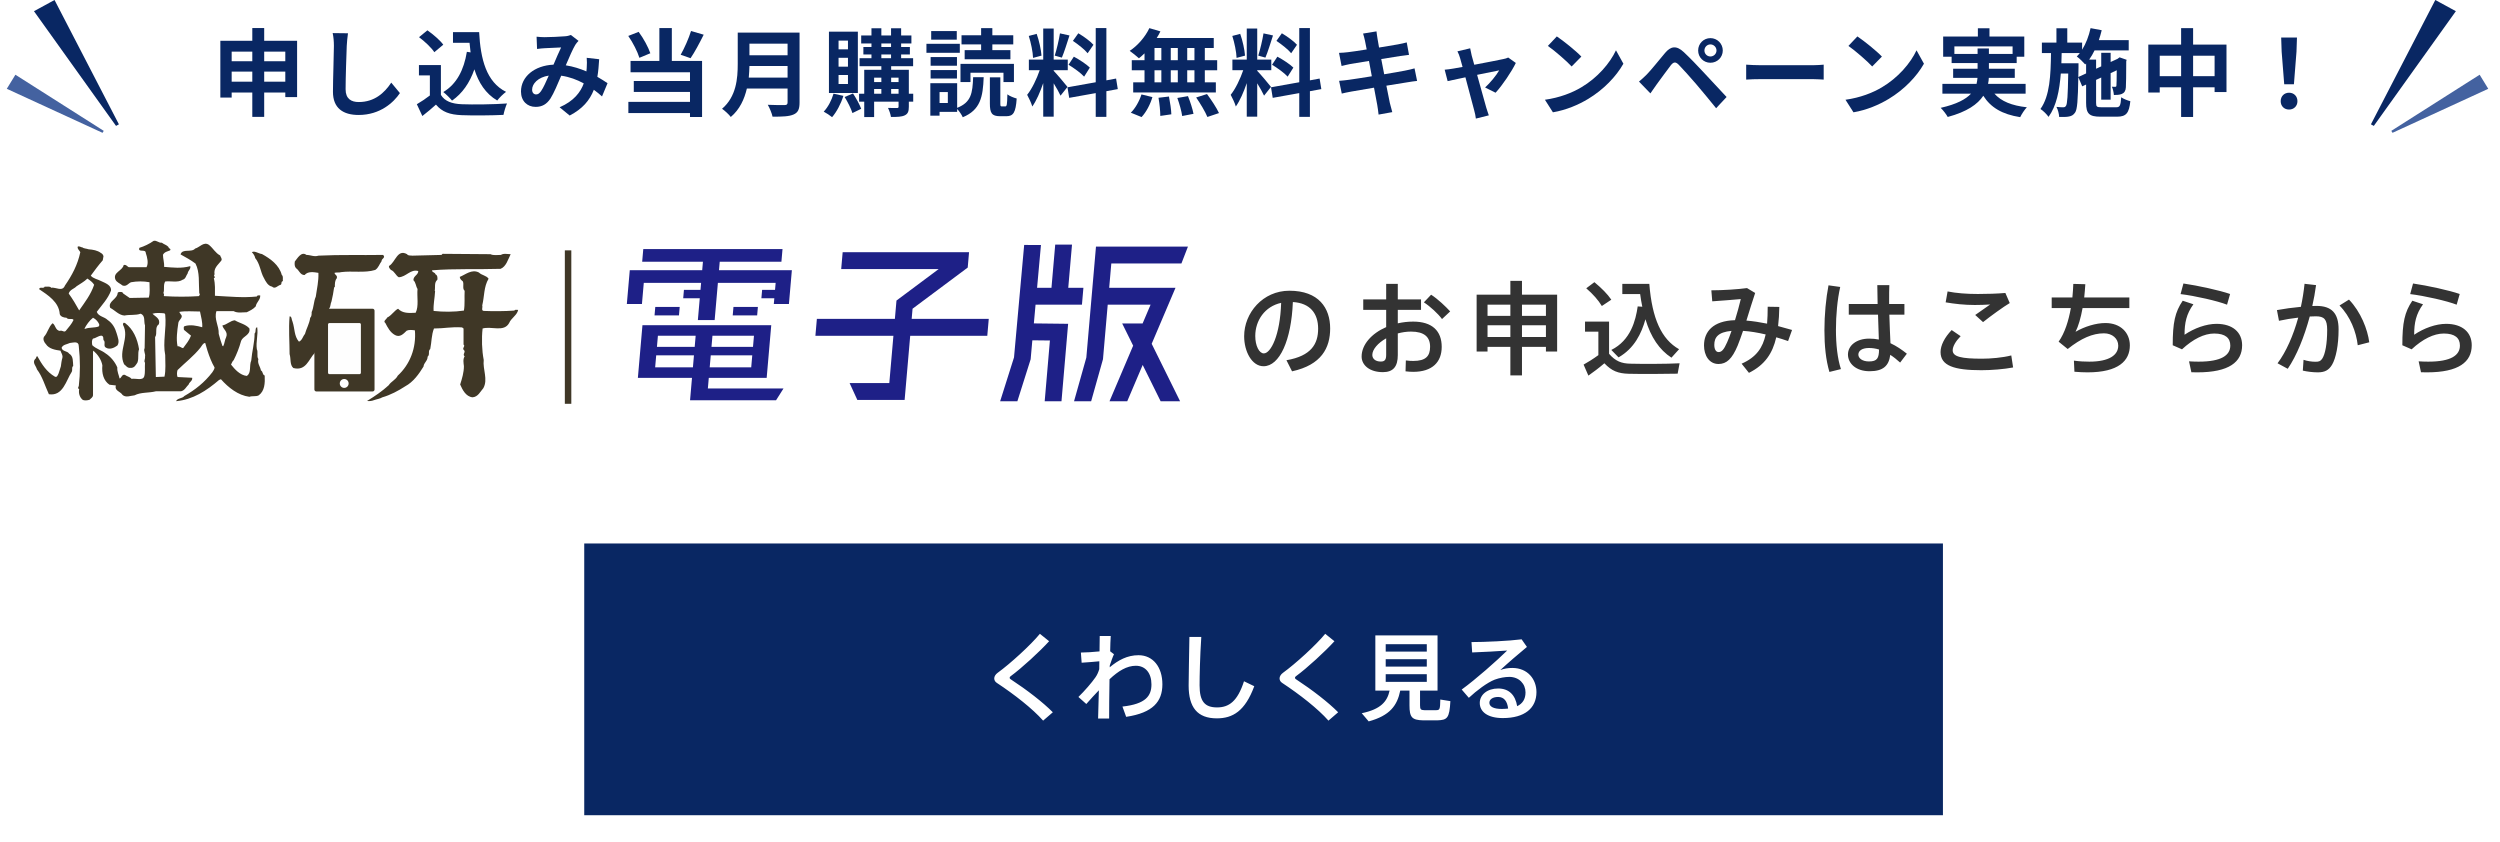 <svg width="368" height="124" viewBox="0 0 368 124" fill="none" xmlns="http://www.w3.org/2000/svg">
<path fill-rule="evenodd" clip-rule="evenodd" d="M100.568 43.908H104.164L104.272 42.665H100.676L100.568 43.908Z" fill="#1E2087"/>
<path fill-rule="evenodd" clip-rule="evenodd" d="M112.076 43.908H115.673L115.781 42.665H112.185L112.076 43.908Z" fill="#1E2087"/>
<path fill-rule="evenodd" clip-rule="evenodd" d="M38.561 37.394C39.825 38.095 41.092 39.009 41.476 40.466C41.749 40.681 41.585 41.112 41.642 41.382C41.311 41.435 41.53 41.813 41.311 41.92C40.871 42.027 40.485 42.621 40.045 42.19C39.44 42.082 39.108 41.435 38.833 40.896C38.338 40.035 38.283 38.848 37.567 37.987C37.512 37.665 37.292 37.34 37.074 37.124C37.457 36.857 38.062 37.34 38.561 37.394Z" fill="#3F3726"/>
<path fill-rule="evenodd" clip-rule="evenodd" d="M134.198 46.942L134.329 45.441L142.448 39.385L142.644 37.124H124.04L123.824 39.61H138.168L131.962 44.24L131.727 46.942H120.243L120.027 49.428H131.511L130.906 56.386H125.06L126.2 58.872H133.161L133.982 49.428H145.329L145.545 46.942H134.198Z" fill="#1E2087"/>
<path fill-rule="evenodd" clip-rule="evenodd" d="M102.259 51.062H96.701L96.844 49.424H102.401L102.259 51.062ZM101.998 54.067H96.439L96.593 52.305H102.151L101.998 54.067ZM104.623 52.305H110.733L110.58 54.067H104.469L104.623 52.305ZM104.873 49.424H110.984L110.841 51.062H104.731L104.873 49.424ZM104.198 57.179L104.334 55.621H112.854L113.528 47.87H94.569L93.895 55.621H101.862L101.576 58.919H114.235L115.335 57.179H104.198Z" fill="#1E2087"/>
<path fill-rule="evenodd" clip-rule="evenodd" d="M96.349 46.429H99.945L100.053 45.185H96.457L96.349 46.429Z" fill="#1E2087"/>
<path fill-rule="evenodd" clip-rule="evenodd" d="M105.836 39.774L105.945 38.525H115.025L115.187 36.661H94.691L94.529 38.525H103.473L103.364 39.774H92.703L92.27 44.747H94.494L94.765 41.638H103.202L102.726 47.115H105.197L105.674 41.638H114.176L113.906 44.747H116.13L116.563 39.774H105.836Z" fill="#1E2087"/>
<path fill-rule="evenodd" clip-rule="evenodd" d="M107.857 46.429H111.453L111.561 45.185H107.965L107.857 46.429Z" fill="#1E2087"/>
<path fill-rule="evenodd" clip-rule="evenodd" d="M161.329 36.295L159.908 52.633L158.099 59.064H160.33H160.617L162.359 52.874L163.057 44.85H169.367L169.107 45.46L168.192 47.613H168.047H165.184L166.8 50.882L163.32 59.064H165.93L168.204 53.721L170.845 59.064H173.709L169.528 50.607L173.034 42.364H163.273L163.585 38.781H173.906L174.868 36.296V36.295H161.329Z" fill="#1E2087"/>
<path fill-rule="evenodd" clip-rule="evenodd" d="M157.8 36.007H155.329L154.776 42.364H152.658C152.962 39 153.223 36.13 153.229 36.066L150.758 36.057C150.745 36.197 149.507 49.846 149.264 52.605L147.221 59.064H149.757L151.711 52.888L151.724 52.747C151.765 52.268 151.851 51.31 151.961 50.092L154.547 50.121L153.779 59.064V59.066L154.046 59.065L155.103 59.064L156.251 59.063L157.229 47.665L152.184 47.605C152.264 46.721 152.348 45.789 152.433 44.85H159.262L159.478 42.364H157.247L157.8 36.007Z" fill="#1E2087"/>
<path fill-rule="evenodd" clip-rule="evenodd" d="M18.37 47.523C19.639 48.44 20.243 49.949 20.465 51.403C20.243 52.049 20.465 52.642 20.243 53.343C20.024 53.666 19.803 54.205 19.197 54.151C18.758 54.205 18.539 53.828 18.263 53.613C17.325 51.619 19.142 49.734 18.097 47.794L18.151 47.523H18.37Z" fill="#3F3726"/>
<path fill-rule="evenodd" clip-rule="evenodd" d="M13.692 46.77C13.142 47.201 12.702 47.847 12.425 48.386H12.591C13.142 48.171 13.913 48.277 14.518 48.062L14.628 47.847C14.518 47.417 14.133 46.984 13.692 46.77ZM24.21 46.123C23.603 46.07 22.941 46.015 22.448 46.177C22.831 46.608 23.658 46.877 23.382 47.739C22.718 48.171 23.219 49.086 22.831 49.627L22.941 55.498L24.21 55.444C24.431 54.472 24.319 53.343 24.319 52.266C23.931 50.327 24.538 48.441 24.319 46.286L24.21 46.123ZM26.41 45.908C26.41 46.07 26.576 46.123 26.576 46.231C27.126 46.717 26.245 47.094 26.245 47.579C26.08 48.711 25.915 49.895 26.135 50.972C26.467 50.918 26.686 51.241 26.961 51.241C27.402 50.65 27.842 50.111 28.118 49.41L27.072 48.549C27.072 48.333 26.961 48.117 27.181 48.008C28.061 47.739 28.997 47.955 29.769 48.171C29.823 47.417 29.603 46.662 29.439 45.854C28.449 45.854 27.345 45.747 26.41 45.908ZM12.866 41.005C12.371 41.489 11.821 41.758 11.271 42.137C10.939 42.513 10.278 42.621 10.114 43.214C10.664 43.968 11.214 44.885 11.654 45.691C12.48 44.507 13.364 43.375 13.858 41.921C13.639 41.543 13.252 41.274 12.866 41.005ZM23.824 35.726C24.152 35.993 24.538 36.047 24.814 36.371C24.757 36.587 25.253 36.587 25.034 36.857C24.648 37.018 24.21 37.072 23.989 37.502C23.989 38.095 24.21 38.689 24.152 39.281C25.476 39.389 26.686 39.549 28.007 39.175C28.118 39.605 27.676 39.818 27.621 40.251C27.402 40.52 27.345 41.059 26.907 41.167C26.188 41.652 25.145 41.328 24.319 41.436C23.989 41.974 24.262 42.621 24.041 43.16C24.262 43.268 24.041 43.483 24.152 43.591C25.86 43.699 27.621 43.699 29.275 43.591C29.384 43.429 29.494 43.321 29.33 43.16C29.221 41.652 29.439 40.09 28.777 38.796C28.061 38.257 27.345 37.88 26.576 37.449C26.85 36.532 28.173 37.234 28.725 36.587C29.384 36.425 29.988 35.51 30.761 36.047C31.42 36.587 31.696 37.234 32.413 37.611C32.468 37.88 32.741 38.043 32.578 38.364C32.082 39.01 31.42 39.442 31.585 40.412C31.31 40.575 31.86 40.843 31.475 40.951C31.696 41.814 31.64 42.675 31.64 43.538C33.677 43.645 35.774 43.861 37.805 43.645C37.86 43.429 38.084 43.483 38.302 43.483C38.36 44.13 37.75 44.453 37.643 45.101C37.258 45.53 36.762 45.747 36.322 45.962C35.715 45.962 34.946 46.123 34.393 45.8H31.86C31.475 46.984 32.248 47.955 32.194 49.14C32.356 49.734 32.522 50.327 32.741 50.918L32.852 50.972C33.074 50.542 33.074 50.057 33.293 49.627C33.623 48.818 32.798 48.441 32.741 47.9C33.403 47.794 33.9 47.201 34.562 47.147C35.275 47.579 36.103 47.686 36.705 48.333C36.927 49.3 35.774 49.463 35.496 50.165C35.22 51.187 34.834 52.157 34.393 53.02C34.23 53.127 34.12 53.452 34.006 53.666C34.562 54.365 35.331 55.229 36.322 55.337C37.039 54.907 36.65 53.828 36.983 53.073C37.093 51.726 37.477 50.433 37.477 49.086C37.75 48.871 37.477 48.224 37.86 48.171C38.029 49.3 37.643 50.271 37.805 51.403C38.029 51.834 37.75 52.427 38.029 52.858C37.86 53.505 38.302 53.935 38.411 54.529C38.745 54.69 38.579 55.122 38.964 55.283C39.019 56.414 38.964 57.546 38.084 58.193C37.695 58.408 37.147 58.246 36.705 58.408C35.053 58.193 33.623 57.061 32.522 55.822L32.248 55.93C30.43 57.492 28.394 58.839 25.915 59.055C26.135 58.57 26.85 58.677 27.126 58.3C28.725 57.383 30.099 56.305 31.255 54.798C31.365 54.636 31.585 54.313 31.585 54.095C31.144 53.343 30.816 52.481 30.539 51.619L30.209 50.488C29.878 50.488 29.714 50.918 29.494 51.187C28.502 52.427 27.236 53.398 26.135 54.472C26.024 54.798 26.024 55.229 26.135 55.498L28.285 55.607C28.394 56.036 27.842 56.254 27.785 56.575C27.402 56.953 27.181 57.492 26.631 57.599H22.941C21.896 57.868 20.741 57.707 19.803 58.193C19.196 58.246 18.539 58.57 18.042 58.137C17.711 57.599 16.83 57.546 17.049 56.737L16.115 56.631C15.233 56.036 14.959 54.959 15.068 53.773C14.901 52.912 14.409 52.212 13.749 51.619L13.692 51.781V58.137C13.692 58.515 13.364 58.623 13.197 58.839C12.866 58.946 12.425 59 12.152 58.839C11.711 58.46 11.545 57.868 11.654 57.277C11.433 57.224 11.491 56.953 11.598 56.845C11.821 54.907 11.821 53.02 11.598 50.972C11.598 50.165 10.829 50.433 10.278 50.488C9.838 50.703 9.288 50.703 9.065 51.187C9.178 51.781 9.895 51.619 10.169 52.049C10.829 52.427 10.717 53.235 10.775 53.881C10.498 54.044 10.717 54.472 10.553 54.745C9.731 55.983 9.288 58.353 7.196 58.031C6.589 56.737 6.26 55.444 5.434 54.365C5.325 53.881 4.718 53.398 5.158 52.858C5.38 52.75 5.268 52.481 5.489 52.427C6.15 53.612 6.865 54.745 8.077 55.444C8.407 55.607 8.516 55.175 8.627 54.959C8.738 54.529 8.848 54.365 8.957 53.935C9.014 53.505 9.065 53.073 9.178 52.697C9.288 52.266 9.014 51.996 8.903 51.619C8.131 51.512 7.196 51.349 6.753 50.65C6.534 50.433 6.26 49.949 6.479 49.571C7.031 48.978 7.141 48.117 7.743 47.579C8.186 47.847 8.131 48.603 8.795 48.711C9.178 48.549 9.397 48.978 9.674 48.711C10.114 48.171 10.553 47.686 10.829 47.094C10.608 46.77 10.059 47.147 9.783 46.77C9.397 46.77 8.903 46.608 8.795 46.231C8.683 44.453 7.031 43.429 5.763 42.568C5.819 42.137 6.425 42.568 6.589 42.191C6.865 42.244 7.358 42.082 7.524 42.352C8.243 42.244 9.178 42.999 9.562 42.028C10.608 40.52 11.433 38.957 11.821 37.125C11.711 36.857 11.379 36.694 11.433 36.317C11.654 36.157 11.93 36.425 12.152 36.425C12.316 36.587 12.757 36.587 13.033 36.694C13.692 36.748 14.352 36.857 14.847 37.234C15.068 37.34 15.177 37.502 15.233 37.718L15.127 38.312C14.518 39.01 13.913 39.818 13.364 40.575C13.692 41.005 14.409 41.113 14.901 41.382C15.454 41.652 16.444 41.974 16.337 42.781C15.894 43.968 15.014 44.885 14.242 45.908C14.518 46.608 15.342 46.608 15.838 47.094C16.556 47.579 16.942 48.277 17.16 49.033C17.325 49.627 17.656 50.327 17.27 50.865C16.83 51.187 16.171 51.512 15.621 51.187C15.127 50.972 15.621 50.327 15.233 50.057C15.177 49.84 15.289 49.518 14.959 49.41C14.462 49.41 14.133 49.786 13.692 49.84C13.475 50.111 13.528 50.488 13.581 50.811C14.133 51.349 14.959 51.566 15.509 51.996C16.277 52.481 16.942 53.289 17.27 54.095C17.216 54.69 17.492 55.175 17.601 55.714C17.877 55.659 17.932 55.066 18.37 55.175C18.758 55.444 19.087 55.444 19.363 55.767C20.024 55.659 21.014 56.092 21.236 55.391C21.402 54.798 21.291 54.044 21.346 53.398C21.127 53.127 21.402 52.858 21.346 52.534C21.457 52.049 21.072 51.673 21.291 51.241L21.346 47.9C21.127 47.309 21.457 46.446 20.684 46.177C19.97 46.446 19.087 46.286 18.315 46.446C17.492 46.391 16.942 45.691 16.225 45.316C15.838 44.344 17.27 44.075 17.325 43.105C17.492 42.89 17.822 42.999 17.987 42.999L18.151 43.214L19.087 43.861L21.896 43.807C22.117 43.16 22.006 42.297 22.006 41.543C21.127 41.382 20.188 41.382 19.308 41.543C18.922 41.652 18.646 42.244 18.042 42.028C17.656 41.706 17.216 41.597 16.996 41.167C16.556 40.09 18.042 39.873 18.206 39.01C18.594 38.904 18.758 39.281 18.977 39.334H21.567C21.896 38.742 21.674 37.88 21.457 37.234C21.457 36.587 20.243 37.234 20.52 36.478C21.236 36.264 22.006 35.886 22.612 35.456C23.107 35.348 23.327 35.778 23.824 35.726Z" fill="#3F3726"/>
<path fill-rule="evenodd" clip-rule="evenodd" d="M60.688 37.633L64.984 37.524L65.148 37.363L72.198 37.417C72.635 37.633 73.242 37.524 73.736 37.524C74.123 37.256 74.726 37.417 75.169 37.417C74.786 38.172 74.507 39.249 73.683 39.572C70.212 39.68 66.964 39.519 63.607 39.789C63.55 40.11 64.046 40.057 64.101 40.38C64.379 40.488 64.434 40.865 64.379 41.188C63.881 41.565 64.101 42.32 63.992 42.804L64.046 42.859C63.992 43.935 63.773 44.744 63.825 45.769C65.259 45.93 66.854 45.93 68.288 45.716C68.452 44.799 68.341 43.775 68.396 42.804C68.011 42.482 68.341 41.835 68.121 41.404C67.9 41.243 67.68 41.027 67.68 40.759C68.506 40.434 69.443 39.572 70.488 40.11C70.929 40.541 71.592 40.541 71.919 41.027C71.204 42.212 71.314 43.613 70.985 44.96C71.093 45.228 70.764 45.769 71.258 45.769C72.526 45.823 74.287 45.823 75.718 45.716C75.831 45.499 76.107 45.661 76.27 45.607C76.162 46.361 75.224 46.845 74.947 47.545C74.179 48.946 72.362 47.977 71.04 48.354C70.874 49.809 70.929 51.586 71.204 52.989C71.04 54.389 71.866 55.843 71.149 57.137C70.709 57.622 70.378 58.429 69.551 58.484C68.561 58.375 68.065 57.353 67.736 56.597C68.011 55.735 68.288 54.821 68.288 53.903C68.234 53.418 68.121 52.879 68.396 52.449C68.011 52.179 68.617 51.802 68.288 51.533C67.955 51.264 68.561 50.942 68.234 50.724V48.354L68.011 48.193C66.413 48.085 65.424 48.354 63.881 48.354C63.497 49.324 63.55 50.295 63.332 51.371C62.947 51.695 63.332 52.179 62.947 52.503C62.947 53.149 62.396 53.364 62.342 53.957C61.679 55.035 60.853 56.22 59.642 56.867C58.652 57.514 57.441 58.16 56.282 58.484C55.952 58.699 55.455 58.752 55.017 58.913C54.741 59.023 54.355 59.075 54.026 59.023C55.181 58.322 56.282 57.566 57.219 56.705C57.55 56.168 58.264 55.898 58.54 55.305C60.358 53.634 61.292 51.209 61.073 48.625C60.688 48.571 60.191 48.516 59.864 48.678C59.366 49.164 58.871 49.701 58.157 49.324C57.441 48.946 57.054 48.193 56.723 47.545C56.338 47.277 56.887 47.007 57 46.738C57.606 46.468 58.045 45.716 58.594 45.445C59.258 46.145 60.191 46.091 61.184 46.038C61.679 45.067 61.35 43.67 61.46 42.535C61.184 42.104 61.242 41.62 60.853 41.243C60.853 40.595 61.569 40.488 61.569 39.895C60.416 39.572 59.806 40.759 58.705 40.812C58.264 40.595 58.1 39.949 57.55 39.734C57.441 39.626 57.166 39.355 57.275 39.141C58.209 38.602 58.487 36.608 59.918 37.417C60.08 37.688 60.47 37.58 60.688 37.633Z" fill="#3F3726"/>
<path fill-rule="evenodd" clip-rule="evenodd" d="M48.797 44.367C48.963 43.72 49.072 43.02 49.181 42.32L49.291 42.212C49.291 41.727 49.291 41.296 49.567 40.974C49.731 40.541 49.291 40.487 49.236 40.165C49.514 40.057 49.898 40.165 50.227 40.057C51.823 39.84 53.695 40.218 55.235 39.734C55.733 39.409 55.842 38.871 56.173 38.439C56.121 38.065 56.833 37.956 56.392 37.524C52.981 37.58 50.227 37.471 46.868 37.633C46.265 37.847 45.713 37.524 45.104 37.524C44.337 36.931 43.728 38.118 43.397 38.494C43.345 38.871 43.345 39.195 43.564 39.464C44.061 39.79 44.17 40.487 44.834 40.487C45.327 39.895 46.208 40.057 46.868 40.165C46.921 41.404 46.647 42.482 46.482 43.669C46.153 44.421 46.208 45.229 45.877 45.93C45.877 46.254 45.877 46.576 45.658 46.791C45.546 47.654 45.104 48.354 44.887 49.164C44.556 49.54 44.501 50.079 44.006 50.295C43.289 49.486 43.397 48.354 43.07 47.383C42.904 47.062 42.96 46.522 42.628 46.576C42.465 48.408 42.628 50.347 42.628 52.125C42.849 52.826 42.628 53.689 43.18 54.173C45.054 54.659 45.437 52.879 46.318 51.964C47.149 50.198 48.047 46.916 48.464 45.391C48.687 45.122 48.63 44.689 48.797 44.367Z" fill="#3F3726"/>
<path fill-rule="evenodd" clip-rule="evenodd" d="M54.846 57.623H46.564C46.406 57.623 46.278 57.493 46.278 57.335V45.734C46.278 45.574 46.406 45.445 46.564 45.445H54.846C55.004 45.445 55.132 45.574 55.132 45.734V57.335C55.132 57.493 55.004 57.623 54.846 57.623Z" fill="#3F3726"/>
<path fill-rule="evenodd" clip-rule="evenodd" d="M52.914 55.077H48.496C48.38 55.077 48.286 54.982 48.286 54.865V47.762C48.286 47.646 48.38 47.551 48.496 47.551H52.914C53.03 47.551 53.124 47.646 53.124 47.762V54.865C53.124 54.982 53.03 55.077 52.914 55.077Z" fill="#FEFEFE"/>
<path fill-rule="evenodd" clip-rule="evenodd" d="M51.319 56.444C51.319 56.805 51.027 57.099 50.667 57.099C50.307 57.099 50.015 56.805 50.015 56.444C50.015 56.081 50.307 55.788 50.667 55.788C51.027 55.788 51.319 56.081 51.319 56.444Z" fill="#FEFEFE"/>
<path fill-rule="evenodd" clip-rule="evenodd" d="M83.144 59.439H84.098V36.853H83.144V59.439Z" fill="#3F3726"/>
<path fill-rule="evenodd" clip-rule="evenodd" d="M188.585 44.58C186.185 45.105 184.775 47.175 184.775 49.455C184.775 50.895 185.345 52.02 186.035 52.02C187.055 52.02 188.435 49.38 188.585 44.58ZM183.14 49.5V49.485C183.14 46.065 185.885 42.795 189.8 42.795C194.12 42.795 195.8 45.345 195.8 48.345C195.8 51.225 194.51 53.715 190.19 54.66L189.365 53.025C193.04 52.395 194.03 50.61 194.03 48.375C194.03 46.14 192.845 44.61 190.31 44.46C190.085 50.085 188.36 53.91 185.99 53.91C184.295 53.91 183.14 51.765 183.14 49.5ZM204.045 49.8C202.83 50.49 202.005 51.435 202.005 52.245C202.005 52.785 202.44 53.22 203.25 53.22C203.85 53.22 204.045 52.935 204.045 52.23V49.8ZM200.67 44.07H204.045V41.79H205.755V44.07H209.175V45.615H205.755V47.595C206.475 47.43 207.24 47.34 208.02 47.34C210.825 47.34 212.22 48.72 212.22 51.06C212.22 53.28 210.855 54.735 208.02 54.735C207.705 54.735 207.285 54.705 206.895 54.66L206.94 53.055C207.36 53.115 207.735 53.13 208.05 53.13C209.865 53.13 210.51 52.425 210.51 51.045C210.51 49.59 209.64 48.81 207.69 48.81C207.03 48.81 206.37 48.915 205.755 49.08V52.275C205.755 53.94 205.095 54.78 203.565 54.78C201.6 54.78 200.43 53.745 200.43 52.485C200.43 50.73 201.9 49.08 204.045 48.15V45.615H200.67V44.07ZM210.66 43.38C211.665 44.025 212.805 45.12 213.465 45.84L212.265 46.965C211.695 46.185 210.525 45.105 209.595 44.505L210.66 43.38ZM224.035 46.5H227.56V44.85H224.035V46.5ZM218.965 46.5H222.325V44.85H218.965V46.5ZM227.56 51.06H224.035V55.26H222.325V51.06H218.965V51.75H217.36V43.38H222.325V41.34H224.035V43.38H229.21V51.75H227.56V51.06ZM224.035 49.605H227.56V47.88H224.035V49.605ZM218.965 49.605H222.325V47.88H218.965V49.605ZM233.495 42.435C234.5 43.305 235.28 44.19 235.79 45.045C236.225 44.745 236.675 44.46 237.185 44.115C236.615 43.275 235.775 42.435 234.695 41.535L233.495 42.435ZM241.07 45.105L241.745 45.15C241.625 44.565 241.52 43.95 241.43 43.29H238.805V41.79H242.78C243.185 46.92 244.58 49.95 247.16 51.405C246.74 51.855 246.395 52.245 246.035 52.65C244.265 51.495 243.005 49.65 242.21 46.995C241.625 49.08 240.575 51.285 238.25 52.605L237.185 51.51C240.035 50.1 240.77 47.175 241.07 45.105ZM236.855 52.08C237.815 53.19 238.7 53.505 239.99 53.535C241.61 53.58 245.375 53.58 247.235 53.475L246.95 55.005C245.15 55.05 241.505 55.065 239.75 55.02C238.19 54.975 237.245 54.615 236.165 53.475C235.31 54.21 234.53 54.78 233.81 55.29L233.105 53.67C233.75 53.31 234.5 52.845 235.28 52.275V48.825H233.315V47.34H236.855V52.08ZM254.88 48.705C252.915 48.885 252.345 49.65 252.345 50.76C252.345 51.39 252.57 51.825 252.975 51.825C253.425 51.825 253.755 51.48 254.235 50.385C254.445 49.905 254.67 49.335 254.88 48.705ZM256.365 53.535C258.555 52.575 259.485 51.165 259.905 49.23C258.75 48.96 257.61 48.765 256.575 48.705C256.305 49.5 256.035 50.25 255.78 50.88C254.97 52.815 254.16 53.58 252.96 53.58C251.595 53.58 250.83 52.32 250.83 50.85C250.83 48.84 252.135 47.22 255.39 47.13C255.72 46.065 256.02 44.97 256.245 44.025C255.24 44.115 253.41 44.265 252.045 44.355L251.91 42.735C253.59 42.735 255.9 42.585 257.16 42.405L258.36 43.125C257.985 44.22 257.535 45.705 257.07 47.19C258.03 47.265 259.065 47.43 260.115 47.64C260.175 46.875 260.205 46.05 260.205 45.15L261.915 45.18C261.9 46.2 261.84 47.145 261.735 48C262.425 48.18 263.115 48.375 263.79 48.57L263.205 50.205C262.635 50.01 262.05 49.815 261.465 49.65C260.925 52.02 259.785 53.715 257.445 54.885L256.365 53.535ZM276.595 51.45C276.115 51.3 275.62 51.225 275.11 51.225C274.12 51.225 273.55 51.615 273.55 52.2C273.55 52.725 274.12 53.205 275.11 53.205C276.325 53.205 276.58 52.725 276.595 51.45ZM272.14 44.745H276.385C276.355 43.695 276.34 42.72 276.34 41.97H278.11C278.08 42.6 278.08 43.41 278.08 44.175V44.745H280.33V46.32H278.11C278.155 47.91 278.23 49.485 278.275 50.52C279.145 50.925 279.94 51.465 280.69 52.065L279.7 53.37C279.22 52.935 278.74 52.545 278.245 52.23C278.05 53.85 277.195 54.645 275.2 54.645C273.19 54.645 272.02 53.49 272.02 52.185C272.02 50.85 273.28 49.845 275.14 49.845C275.635 49.845 276.115 49.89 276.565 49.98C276.535 48.975 276.475 47.655 276.445 46.32H272.14V44.745ZM269.155 42C268.78 43.935 268.555 46.35 268.555 48.63C268.555 50.88 268.765 52.98 269.29 54.75L270.985 54.33C270.475 52.8 270.25 50.67 270.25 48.54C270.25 46.395 270.46 44.085 270.88 42.24L269.155 42ZM291.125 43.275C289.46 43.275 287.96 43.155 286.685 42.9L286.4 44.505C287.705 44.73 289.16 44.895 290.69 44.895C291.395 44.895 292.28 44.865 292.955 44.82C292.4 45.21 291.47 45.87 290.75 46.365L291.905 47.415C292.91 46.605 294.98 45.105 295.835 44.61L295.19 43.125C293.96 43.23 292.52 43.275 291.14 43.275H291.125ZM285.65 51.825C285.65 53.835 287.66 54.495 291.65 54.495C293.15 54.495 294.995 54.345 296.33 54.09L296.06 52.32C294.785 52.65 293.015 52.8 291.77 52.8C288.725 52.8 287.435 52.515 287.435 51.57C287.435 51 287.87 50.235 288.605 49.485L287.285 48.585C286.22 49.695 285.65 50.865 285.65 51.81V51.825ZM302.01 43.785V45.345H304.83C304.5 47.205 303.945 49.005 303.03 50.295L304.365 51.375C306.36 49.785 308.04 49.065 309.705 49.065C310.935 49.065 311.805 49.845 311.805 50.88C311.805 52.245 310.515 53.235 307.545 53.235C306.885 53.235 306.135 53.205 305.28 53.085L305.355 54.72C306.06 54.78 306.69 54.81 307.29 54.81C311.85 54.81 313.515 53.1 313.515 50.835C313.515 49.005 312.18 47.55 309.915 47.55C308.505 47.55 306.84 48.075 305.52 48.84C305.94 48.015 306.3 46.77 306.555 45.345H313.44V43.785H306.795C306.87 43.14 306.915 42.495 306.96 41.835L305.19 41.79C305.16 42.42 305.13 43.095 305.055 43.785H302.01ZM327.82 44.85C326.455 44.31 323.11 43.545 320.98 43.29L321.4 41.73C323.56 42.045 326.71 42.735 328.27 43.275L327.82 44.85ZM322.87 44.79C321.835 46.215 321.565 47.535 321.565 49.275C323.005 48.3 324.76 47.67 326.275 47.67C328.615 47.67 330.04 48.885 330.04 50.82C330.04 53.295 328.105 54.81 323.455 54.81C323.215 54.81 322.855 54.81 322.57 54.795L322.225 53.19C322.675 53.22 323.275 53.235 323.635 53.235C327.01 53.235 328.3 52.29 328.3 50.865C328.3 49.755 327.565 49.095 325.93 49.095C324.46 49.095 322.825 49.905 321.19 51.42L319.825 50.82C319.825 47.49 320.155 45.945 321.295 44.265L322.87 44.79ZM345.77 44.1L344.375 44.97C345.98 46.59 346.835 48.855 347.06 50.82L348.755 50.385C348.515 48.495 347.51 45.9 345.77 44.1ZM335.165 45.645L335.465 47.22C336.365 47.025 337.355 46.86 338.3 46.755C337.565 49.41 336.515 51.795 335.255 53.475L336.755 54.285C338.075 52.35 339.185 49.59 339.995 46.59C340.31 46.575 340.61 46.56 340.895 46.56C342.125 46.56 342.56 47.01 342.56 48.555C342.56 50.595 342.275 52.17 341.81 52.83C341.555 53.175 341.345 53.25 340.835 53.25C340.325 53.25 339.65 53.16 339.08 52.965L338.975 54.555C339.62 54.705 340.445 54.81 341.18 54.81C342.2 54.81 342.8 54.495 343.28 53.685C343.835 52.755 344.24 50.835 344.24 48.48C344.24 46.125 343.235 45.03 340.985 45.03C340.805 45.03 340.595 45.03 340.37 45.045C340.595 44.025 340.79 43.005 340.925 41.97L339.23 41.775C339.11 42.915 338.93 44.055 338.69 45.165C337.52 45.27 336.23 45.45 335.165 45.645ZM361.62 44.85C360.255 44.31 356.91 43.545 354.78 43.29L355.2 41.73C357.36 42.045 360.51 42.735 362.07 43.275L361.62 44.85ZM356.67 44.79C355.635 46.215 355.365 47.535 355.365 49.275C356.805 48.3 358.56 47.67 360.075 47.67C362.415 47.67 363.84 48.885 363.84 50.82C363.84 53.295 361.905 54.81 357.255 54.81C357.015 54.81 356.655 54.81 356.37 54.795L356.025 53.19C356.475 53.22 357.075 53.235 357.435 53.235C360.81 53.235 362.1 52.29 362.1 50.865C362.1 49.755 361.365 49.095 359.73 49.095C358.26 49.095 356.625 49.905 354.99 51.42L353.625 50.82C353.625 47.49 353.955 45.945 355.095 44.265L356.67 44.79Z" fill="#333333"/>
<g filter="url(#filter0_d_366_539)">
<path d="M284 78H84V118H284V78Z" fill="#092763"/>
<path fill-rule="evenodd" clip-rule="evenodd" d="M151.072 91.296C149.714 92.962 146.676 95.72 144.856 97.036C144.534 97.26 144.352 97.596 144.352 97.848C144.352 98.128 144.478 98.352 144.73 98.52C147.32 100.228 150.008 102.328 151.548 104.078L152.976 102.846C151.534 101.39 149.224 99.598 146.732 97.96C146.662 97.918 146.62 97.848 146.62 97.764C146.62 97.694 146.662 97.624 146.746 97.554C148.412 96.336 151.086 93.872 152.43 92.388L151.072 91.296ZM157.106 94.054L157.218 95.552C158.044 95.496 159.15 95.412 159.822 95.342L159.808 96.504C159.682 96.924 159.514 97.33 159.248 97.708C158.716 98.478 157.652 99.71 156.742 100.592L157.904 101.628C158.52 100.914 159.192 100.2 159.752 99.612C159.71 101.25 159.682 102.748 159.64 103.77H161.264C161.264 102.496 161.278 100.256 161.32 97.988C162.622 96.756 163.882 96 165.198 96C166.598 96 167.494 97.064 167.494 98.744C167.494 100.41 166.682 101.628 163.224 102.006L163.77 103.518C167.718 102.93 169.104 101.264 169.104 98.73C169.104 96.182 167.718 94.446 165.59 94.446C163.938 94.446 162.608 95.174 161.348 96.224L161.362 95.944C161.558 95.37 161.796 94.67 161.978 94.306L161.418 93.872C161.432 92.99 161.46 92.206 161.502 91.618H159.878C159.878 92.22 159.864 93.004 159.85 93.886C158.926 93.984 157.792 94.054 157.106 94.054ZM173.08 91.758C173.038 94.754 172.968 97.582 172.968 98.912C172.968 102.104 174.242 103.742 177.112 103.742C179.45 103.742 181.27 102.692 182.628 99.01L181.116 98.282C180.164 101.236 178.904 102.132 177.154 102.132C175.348 102.132 174.578 101.264 174.578 98.87C174.578 97.554 174.634 94.754 174.83 91.758H173.08ZM193.072 91.296C191.714 92.962 188.676 95.72 186.856 97.036C186.534 97.26 186.352 97.596 186.352 97.848C186.352 98.128 186.478 98.352 186.73 98.52C189.32 100.228 192.008 102.328 193.548 104.078L194.976 102.846C193.534 101.39 191.224 99.598 188.732 97.96C188.662 97.918 188.62 97.848 188.62 97.764C188.62 97.694 188.662 97.624 188.746 97.554C190.412 96.336 193.086 93.872 194.43 92.388L193.072 91.296ZM201.976 92.822V93.914H208.024V92.822H201.976ZM201.976 95.034V96.126H208.024V95.034H201.976ZM201.976 97.246V98.366H208.024V97.246H201.976ZM204.118 99.654C203.67 101.866 202.592 103.336 199.47 104.19C199.148 103.812 198.826 103.434 198.448 102.986C201.262 102.398 202.2 101.264 202.55 99.654H200.45V91.534H209.606V99.654H207.03V101.81C207.03 102.412 207.142 102.524 207.66 102.538C208.122 102.552 208.92 102.552 209.41 102.538C209.942 102.524 209.984 102.412 210.012 100.97L211.496 101.208C211.356 103.714 211.062 103.994 209.536 104.036C208.934 104.05 208.052 104.05 207.492 104.036C205.84 103.994 205.476 103.602 205.476 101.824V99.654H204.118ZM219.994 102.3C219.882 101.25 219.406 100.592 218.524 100.592C217.74 100.592 217.236 100.942 217.236 101.446C217.236 101.992 217.81 102.356 219.056 102.356C219.392 102.356 219.714 102.328 219.994 102.3ZM214.604 92.514C216.592 92.514 220.162 92.346 221.982 92.108L222.766 93.228C221.59 94.194 219.854 95.692 218.846 96.63C219.406 96.42 219.966 96.322 220.61 96.322C222.878 96.322 224.166 97.988 224.166 99.878C224.166 102.23 222.444 103.7 219.21 103.7C217.026 103.7 215.822 102.804 215.822 101.474C215.822 100.27 216.928 99.346 218.524 99.346C220.134 99.346 221.058 100.312 221.324 101.95C222.122 101.572 222.556 100.914 222.556 99.92C222.556 98.688 221.632 97.638 220.162 97.638C219.574 97.638 218.72 97.778 218.02 98.044C216.914 98.478 215.388 99.626 214.212 100.718L213.162 99.5C215.262 97.974 218.3 95.286 219.854 93.76C218.636 93.858 216.228 93.984 214.702 94.04L214.604 92.514Z" fill="white"/>
</g>
<path fill-rule="evenodd" clip-rule="evenodd" d="M8.027 0L5 1.647L17.079 18.532L17.503 18.301L8.027 0Z" fill="#092763"/>
<path fill-rule="evenodd" clip-rule="evenodd" d="M2.268 11L1 13.07L15.093 19.552L15.271 19.262L2.268 11Z" fill="#4462A0"/>
<path fill-rule="evenodd" clip-rule="evenodd" d="M358.477 0L361.503 1.647L349.425 18.532L349 18.301L358.477 0Z" fill="#092763"/>
<path fill-rule="evenodd" clip-rule="evenodd" d="M365.003 11L366.271 13.07L352.178 19.552L352 19.262L365.003 11Z" fill="#4462A0"/>
<path d="M38.889 12.024V10.54H41.997V12.024H38.889ZM34.101 12.024V10.54H37.139V12.024H34.101ZM37.139 7.6V9.014H34.101V7.6H37.139ZM41.997 7.6V9.014H38.889V7.6H41.997ZM38.889 6.004V4.128H37.139V6.004H32.435V14.362H34.101V13.62H37.139V17.204H38.889V13.62H41.997V14.292H43.733V6.004H38.889Z" fill="#092763"/>
<path d="M51.223 4.898L48.969 4.87C49.095 5.43 49.151 6.102 49.151 6.76C49.151 7.964 49.011 11.646 49.011 13.522C49.011 15.916 50.495 16.924 52.791 16.924C55.983 16.924 57.971 15.048 58.867 13.704L57.593 12.164C56.585 13.69 55.115 15.02 52.805 15.02C51.713 15.02 50.873 14.558 50.873 13.144C50.873 11.408 50.985 8.272 51.041 6.76C51.069 6.2 51.139 5.486 51.223 4.898Z" fill="#092763"/>
<path d="M68.723 7.628C68.289 10.302 67.211 12.388 65.251 13.55C65.643 13.844 66.287 14.488 66.539 14.81C68.065 13.746 69.129 12.206 69.829 10.204C70.445 12.164 71.467 13.774 73.189 14.796C73.497 14.39 74.099 13.802 74.491 13.522C71.579 12.066 70.739 8.692 70.529 4.73H66.679V6.298H69.115C69.157 6.774 69.213 7.25 69.269 7.712L68.723 7.628ZM65.251 6.578C64.775 5.92 63.753 5.052 62.913 4.464L61.681 5.472C62.507 6.088 63.501 7.012 63.935 7.684L65.251 6.578ZM64.901 9.574H61.667V11.1H63.277V14.054C62.661 14.53 61.961 14.992 61.359 15.342L62.171 17.078C62.941 16.49 63.557 15.944 64.173 15.398C65.083 16.49 66.231 16.882 67.953 16.952C69.619 17.022 72.433 16.994 74.113 16.91C74.197 16.434 74.449 15.622 74.631 15.23C72.769 15.37 69.619 15.412 67.981 15.342C66.525 15.286 65.475 14.908 64.901 13.97V9.574Z" fill="#092763"/>
<path d="M78.985 5.402L79.055 7.208C79.419 7.152 79.909 7.11 80.189 7.096C80.833 7.054 82.037 7.012 82.597 6.984C82.275 7.642 81.869 8.594 81.477 9.518C78.663 9.644 76.689 11.296 76.689 13.466C76.689 14.88 77.613 15.734 78.845 15.734C79.797 15.734 80.469 15.342 81.029 14.502C81.519 13.732 82.107 12.332 82.611 11.142C83.815 11.31 84.935 11.73 85.929 12.276C85.467 13.55 84.487 14.88 82.373 15.79L83.857 17.008C85.733 16.028 86.797 14.796 87.413 13.214C87.847 13.536 88.253 13.858 88.617 14.194L89.429 12.248C89.023 11.968 88.519 11.646 87.931 11.31C88.071 10.526 88.141 9.658 88.197 8.72L86.363 8.51C86.405 8.93 86.405 9.49 86.363 10.036C86.349 10.19 86.335 10.344 86.321 10.512C85.411 10.12 84.375 9.784 83.283 9.616C83.787 8.426 84.319 7.208 84.683 6.606C84.795 6.41 84.963 6.228 85.159 6.018L84.039 5.15C83.801 5.248 83.437 5.332 83.087 5.346C82.429 5.402 80.945 5.472 80.147 5.472C79.839 5.472 79.363 5.444 78.985 5.402ZM78.327 13.2C78.327 12.318 79.209 11.366 80.777 11.128C80.385 12.01 80.007 12.892 79.643 13.41C79.391 13.76 79.195 13.9 78.915 13.9C78.593 13.9 78.327 13.662 78.327 13.2Z" fill="#092763"/>
<path d="M101.721 4.562C101.385 5.654 100.741 7.096 100.195 8.062L101.651 8.566C102.253 7.684 102.967 6.354 103.583 5.108L101.721 4.562ZM95.729 7.838C95.421 6.942 94.735 5.654 94.007 4.688L92.481 5.29C93.167 6.27 93.853 7.628 94.119 8.51L95.729 7.838ZM98.893 4.128H97.059V8.972H92.817V10.638H101.567V11.926H93.293V13.536H101.567V14.992H92.495V16.644H101.567V17.218H103.345V8.972H98.893V4.128Z" fill="#092763"/>
<path d="M110.219 11.422C110.275 10.834 110.303 10.246 110.317 9.714H115.931V11.422H110.219ZM115.931 6.424V8.132H110.317V6.424H115.931ZM117.695 4.8H108.595V9.406C108.595 11.534 108.399 14.208 106.285 16.014C106.649 16.252 107.321 16.868 107.573 17.218C108.875 16.126 109.575 14.6 109.939 13.032H115.931V15.062C115.931 15.356 115.819 15.468 115.483 15.468C115.175 15.468 113.999 15.482 113.019 15.426C113.285 15.888 113.621 16.686 113.719 17.176C115.161 17.176 116.141 17.148 116.813 16.854C117.457 16.574 117.695 16.098 117.695 15.09V4.8Z" fill="#092763"/>
<path d="M124.821 7.264H123.435V5.976H124.821V7.264ZM124.821 9.812H123.435V8.51H124.821V9.812ZM124.821 12.36H123.435V11.044H124.821V12.36ZM126.277 4.66H122.021V13.69H126.277V4.66ZM122.693 13.788C122.413 14.768 121.881 15.776 121.251 16.434C121.601 16.616 122.203 17.008 122.483 17.246C123.141 16.49 123.785 15.286 124.149 14.11L122.693 13.788ZM124.331 14.278C124.779 15.006 125.283 16 125.479 16.644L126.767 16.014C126.543 15.398 126.025 14.46 125.563 13.76L124.331 14.278ZM131.177 13.802V13.102H132.269V13.802H131.177ZM128.671 13.102H129.735V13.802H128.671V13.102ZM129.735 11.436V12.08H128.671V11.436H129.735ZM132.269 11.436V12.08H131.177V11.436H132.269ZM129.735 8.02H131.163V8.566H129.735V8.02ZM129.735 6.396H131.163V6.914H129.735V6.396ZM134.425 13.802H133.781V10.274H131.177V9.742H134.411V8.566H132.647V8.02H133.935V6.914H132.647V6.396H134.159V5.22H132.647V4.156H131.163V5.22H129.735V4.156H128.279V5.22H126.767V6.396H128.279V6.914H127.089V8.02H128.279V8.566H126.529V9.742H129.735V10.274H127.215V13.802H126.459V14.964H127.215V17.232H128.671V14.964H132.269V15.692C132.269 15.846 132.213 15.902 132.031 15.902C131.863 15.902 131.261 15.902 130.715 15.888C130.897 16.252 131.093 16.826 131.149 17.218C132.059 17.218 132.717 17.204 133.179 16.98C133.641 16.756 133.781 16.406 133.781 15.706V14.964H134.425V13.802Z" fill="#092763"/>
<path d="M144.421 7.376H141.999V8.72H148.733V7.376H146.073V6.536H149.153V5.192H146.073V4.142H144.421V5.192H141.537V6.536H144.421V7.376ZM142.853 10.708H147.711V12.08H149.251V9.406H141.383V12.08H142.853V10.708ZM140.837 4.576H137.071V5.836H140.837V4.576ZM141.285 6.452H136.371V7.768H141.285V6.452ZM140.865 8.398H136.987V9.672H140.865V8.398ZM136.987 11.562H140.865V10.316H136.987V11.562ZM139.521 15.16H138.303V13.55H139.521V15.16ZM140.893 12.248H136.945V17.022H138.303V16.462H140.893V16.042C141.201 16.364 141.565 16.896 141.719 17.26C144.309 16.182 144.687 14.292 144.799 11.366H143.245C143.161 13.704 142.965 15.062 140.893 15.874V12.248ZM147.487 15.664C147.277 15.664 147.249 15.622 147.249 15.216V11.38H145.709V15.23C145.709 16.644 145.989 17.106 147.207 17.106H148.145C149.153 17.106 149.517 16.574 149.657 14.502C149.237 14.39 148.593 14.138 148.285 13.886C148.257 15.44 148.201 15.664 147.977 15.664H147.487Z" fill="#092763"/>
<path d="M160.955 6.592C160.507 6.074 159.513 5.36 158.729 4.898L157.931 6.018C158.701 6.536 159.667 7.292 160.101 7.838L160.955 6.592ZM157.287 9.532C158.099 10.022 159.121 10.764 159.583 11.282L160.423 9.952C159.919 9.448 158.883 8.776 158.071 8.342L157.287 9.532ZM156.027 4.912C155.873 5.892 155.537 7.306 155.257 8.188L156.307 8.482C156.657 7.67 157.063 6.34 157.427 5.22L156.027 4.912ZM153.311 8.188C153.241 7.32 152.961 5.99 152.597 4.982L151.435 5.29C151.757 6.298 152.037 7.656 152.065 8.524L153.311 8.188ZM157.133 12.794C156.839 12.402 155.509 10.834 155.103 10.428V10.33H157.175V8.776H155.103V4.198H153.563V8.776H151.449V10.33H153.045C152.611 11.604 151.897 13.102 151.197 13.956C151.449 14.418 151.813 15.174 151.953 15.678C152.555 14.838 153.115 13.536 153.563 12.234V17.176H155.103V12.262C155.509 12.906 155.901 13.634 156.111 14.082L157.133 12.794ZM164.539 13.116L164.287 11.562L162.859 11.828V4.128H161.291V12.108L157.133 12.85L157.385 14.404L161.291 13.704V17.204H162.859V13.424L164.539 13.116Z" fill="#092763"/>
<path d="M175.823 8.86H174.759V7.068H175.823V8.86ZM175.823 12.122H174.759V10.344H175.823V12.122ZM169.943 10.344H170.951V12.122H169.943V10.344ZM173.373 10.344V12.122H172.337V10.344H173.373ZM172.337 8.86V7.068H173.373V8.86H172.337ZM169.943 7.068H170.951V8.86H169.943V7.068ZM168.473 8.86H166.597V10.344H168.473V12.122H166.807V13.606H178.973V12.122H177.349V10.344H179.169V8.86H177.349V7.068H178.665V5.598H170.265C170.475 5.276 170.657 4.954 170.811 4.618L169.187 4.142C168.571 5.444 167.465 6.718 166.289 7.488C166.667 7.754 167.339 8.286 167.647 8.58C167.927 8.37 168.193 8.118 168.473 7.852V8.86ZM168.039 17.232C168.725 16.504 169.327 15.356 169.635 14.292L168.025 13.9C167.703 14.922 167.073 16 166.457 16.588L168.039 17.232ZM170.531 14.39C170.685 15.244 170.797 16.392 170.797 17.064L172.421 16.826C172.407 16.168 172.239 15.062 172.071 14.208L170.531 14.39ZM173.303 14.418C173.611 15.272 173.933 16.406 174.017 17.078L175.683 16.756C175.557 16.07 175.207 14.978 174.871 14.152L173.303 14.418ZM176.075 14.348C176.691 15.244 177.433 16.476 177.727 17.218L179.435 16.644C179.085 15.874 178.301 14.698 177.671 13.844L176.075 14.348Z" fill="#092763"/>
<path d="M190.915 6.592C190.467 6.074 189.473 5.36 188.689 4.898L187.891 6.018C188.661 6.536 189.627 7.292 190.061 7.838L190.915 6.592ZM187.247 9.532C188.059 10.022 189.081 10.764 189.543 11.282L190.383 9.952C189.879 9.448 188.843 8.776 188.031 8.342L187.247 9.532ZM185.987 4.912C185.833 5.892 185.497 7.306 185.217 8.188L186.267 8.482C186.617 7.67 187.023 6.34 187.387 5.22L185.987 4.912ZM183.271 8.188C183.201 7.32 182.921 5.99 182.557 4.982L181.395 5.29C181.717 6.298 181.997 7.656 182.025 8.524L183.271 8.188ZM187.093 12.794C186.799 12.402 185.469 10.834 185.063 10.428V10.33H187.135V8.776H185.063V4.198H183.523V8.776H181.409V10.33H183.005C182.571 11.604 181.857 13.102 181.157 13.956C181.409 14.418 181.773 15.174 181.913 15.678C182.515 14.838 183.075 13.536 183.523 12.234V17.176H185.063V12.262C185.469 12.906 185.861 13.634 186.071 14.082L187.093 12.794ZM194.499 13.116L194.247 11.562L192.819 11.828V4.128H191.251V12.108L187.093 12.85L187.345 14.404L191.251 13.704V17.204H192.819V13.424L194.499 13.116Z" fill="#092763"/>
<path d="M200.925 6.004C200.967 6.228 201.065 6.69 201.177 7.278C199.973 7.474 198.895 7.628 198.405 7.684C197.971 7.74 197.551 7.768 197.103 7.782L197.481 9.714C197.957 9.588 198.321 9.518 198.769 9.42C199.203 9.35 200.281 9.168 201.513 8.972C201.639 9.686 201.793 10.47 201.933 11.226C200.519 11.45 199.217 11.66 198.573 11.744C198.125 11.8 197.495 11.884 197.117 11.898L197.509 13.774C197.831 13.69 198.307 13.592 198.909 13.48C199.511 13.368 200.827 13.144 202.255 12.906C202.479 14.082 202.661 15.048 202.731 15.454C202.815 15.86 202.857 16.35 202.927 16.868L204.943 16.504C204.817 16.056 204.677 15.552 204.579 15.132C204.495 14.698 204.299 13.76 204.075 12.612C205.307 12.416 206.441 12.234 207.113 12.122C207.645 12.038 208.219 11.94 208.597 11.912L208.219 10.064C207.855 10.176 207.337 10.288 206.791 10.4C206.161 10.526 205.013 10.722 203.753 10.932C203.599 10.162 203.459 9.392 203.319 8.692C204.481 8.51 205.545 8.342 206.119 8.244C206.539 8.188 207.099 8.104 207.407 8.076L207.071 6.242C206.735 6.34 206.203 6.452 205.755 6.536C205.251 6.634 204.187 6.802 202.997 6.998C202.885 6.368 202.801 5.906 202.773 5.71C202.703 5.374 202.661 4.898 202.619 4.618L200.645 4.94C200.743 5.276 200.841 5.598 200.925 6.004Z" fill="#092763"/>
<path d="M216.409 7.11L214.533 7.558C214.687 7.852 214.827 8.188 214.925 8.552C215.023 8.86 215.149 9.308 215.289 9.854C214.645 9.98 214.141 10.064 213.945 10.092C213.483 10.176 213.105 10.218 212.657 10.26L213.091 11.94C213.511 11.842 214.533 11.632 215.709 11.38C216.213 13.284 216.787 15.468 216.997 16.224C217.109 16.616 217.207 17.078 217.249 17.456L219.153 16.98C219.041 16.7 218.859 16.07 218.775 15.832C218.565 15.104 217.963 12.948 217.431 11.016C218.943 10.708 220.343 10.414 220.679 10.358C220.301 11.044 219.321 12.234 218.607 12.878L220.147 13.648C221.127 12.598 222.541 10.498 223.129 9.266L222.009 8.468C221.813 8.566 221.547 8.65 221.295 8.692C220.749 8.818 218.789 9.196 217.011 9.532C216.857 8.986 216.731 8.51 216.633 8.174C216.549 7.81 216.465 7.432 216.409 7.11Z" fill="#092763"/>
<path d="M229.163 5.36L227.847 6.76C228.869 7.474 230.619 9 231.347 9.784L232.775 8.328C231.963 7.474 230.143 6.018 229.163 5.36ZM227.413 14.684L228.589 16.532C230.563 16.196 232.369 15.412 233.783 14.558C236.037 13.2 237.899 11.268 238.963 9.378L237.871 7.404C236.989 9.294 235.169 11.436 232.775 12.85C231.417 13.662 229.597 14.376 227.413 14.684Z" fill="#092763"/>
<path d="M250.891 7.432C250.891 6.942 251.283 6.536 251.773 6.536C252.263 6.536 252.669 6.942 252.669 7.432C252.669 7.922 252.263 8.314 251.773 8.314C251.283 8.314 250.891 7.922 250.891 7.432ZM249.967 7.432C249.967 8.44 250.765 9.238 251.773 9.238C252.781 9.238 253.593 8.44 253.593 7.432C253.593 6.424 252.781 5.612 251.773 5.612C250.765 5.612 249.967 6.424 249.967 7.432ZM241.259 12.01L242.939 13.746C243.191 13.382 243.527 12.892 243.849 12.444C244.409 11.688 245.403 10.302 245.949 9.602C246.355 9.098 246.649 9.07 247.097 9.518C247.601 10.036 248.847 11.394 249.659 12.36C250.485 13.326 251.675 14.768 252.613 15.93L254.153 14.278C253.075 13.13 251.647 11.576 250.709 10.582C249.869 9.672 248.791 8.552 247.853 7.67C246.761 6.648 245.935 6.802 245.109 7.782C244.143 8.93 243.051 10.302 242.421 10.946C241.987 11.366 241.679 11.674 241.259 12.01Z" fill="#092763"/>
<path d="M257.037 9.518V11.716C257.555 11.674 258.493 11.646 259.291 11.646H266.809C267.397 11.646 268.111 11.702 268.447 11.716V9.518C268.083 9.546 267.467 9.602 266.809 9.602H259.291C258.563 9.602 257.541 9.56 257.037 9.518Z" fill="#092763"/>
<path d="M273.405 5.36L272.089 6.76C273.111 7.474 274.861 9 275.589 9.784L277.017 8.328C276.205 7.474 274.385 6.018 273.405 5.36ZM271.655 14.684L272.831 16.532C274.805 16.196 276.611 15.412 278.025 14.558C280.279 13.2 282.141 11.268 283.205 9.378L282.113 7.404C281.231 9.294 279.411 11.436 277.017 12.85C275.659 13.662 273.839 14.376 271.655 14.684Z" fill="#092763"/>
<path d="M287.685 7.936V6.83H296.253V7.936H292.767V7.138H291.101V7.936H287.685ZM298.171 13.788V12.346H292.641C292.711 12.052 292.739 11.758 292.753 11.464H296.575V10.12H292.767V9.28H296.855V8.356H297.975V5.374H292.851V4.156H291.143V5.374H286.033V8.356H287.279V9.28H291.101V10.12H287.503V11.464H291.087C291.059 11.758 291.017 12.052 290.947 12.346H285.921V13.788H290.135C289.365 14.614 288.021 15.342 285.669 15.874C286.033 16.224 286.509 16.854 286.705 17.218C289.561 16.448 291.115 15.342 291.941 14.096C293.047 15.832 294.713 16.826 297.373 17.246C297.583 16.798 298.017 16.14 298.353 15.79C296.141 15.552 294.573 14.908 293.579 13.788H298.171Z" fill="#092763"/>
<path d="M305.927 11.338L305.955 9.938V9.308H303.435C303.449 8.818 303.463 8.314 303.477 7.81H306.151C306.011 7.992 305.857 8.16 305.703 8.314C306.067 8.566 306.683 9.182 306.949 9.49L307.075 9.35V10.806L305.927 11.338ZM309.343 15.79C308.643 15.79 308.545 15.706 308.545 15.132V11.758L309.301 11.408V14.67H310.687V10.764L311.583 10.344C311.569 11.674 311.569 12.444 311.541 12.57C311.527 12.752 311.457 12.78 311.345 12.78C311.233 12.78 311.037 12.78 310.869 12.766C311.023 13.074 311.135 13.606 311.163 13.984C311.541 13.984 311.989 13.97 312.325 13.83C312.703 13.676 312.899 13.368 312.927 12.864C312.969 12.444 312.969 11.016 312.983 9.028L313.039 8.804L312.003 8.44L311.751 8.622L311.695 8.664L310.687 9.126V7.768H309.301V9.77L308.545 10.12V8.776H307.523C307.817 8.37 308.083 7.908 308.321 7.418H313.347V5.906H308.951C309.105 5.43 309.259 4.94 309.371 4.45L307.733 4.142C307.481 5.29 307.061 6.41 306.487 7.32V6.27H304.303V4.156H302.707V6.27H300.565V7.81H301.909C301.867 11.044 301.741 14.124 300.355 16.042C300.761 16.308 301.279 16.812 301.545 17.204C302.707 15.608 303.155 13.34 303.351 10.82H304.443C304.387 14.11 304.303 15.286 304.121 15.566C304.009 15.748 303.897 15.79 303.715 15.79C303.533 15.79 303.141 15.79 302.707 15.734C302.931 16.14 303.085 16.756 303.113 17.218C303.673 17.218 304.205 17.232 304.555 17.148C304.933 17.078 305.199 16.938 305.451 16.574C305.773 16.126 305.871 14.782 305.927 11.352L306.501 12.71L307.075 12.444V15.132C307.075 16.728 307.523 17.176 309.175 17.176H311.625C312.983 17.176 313.403 16.644 313.585 14.894C313.179 14.796 312.577 14.558 312.241 14.32C312.157 15.552 312.045 15.79 311.499 15.79H309.343Z" fill="#092763"/>
<path d="M322.825 11.212V8.202H325.989V11.212H322.825ZM317.911 11.212V8.202H321.061V11.212H317.911ZM322.825 6.564V4.142H321.061V6.564H316.231V13.62H317.911V12.85H321.061V17.218H322.825V12.85H325.989V13.55H327.739V6.564H322.825Z" fill="#092763"/>
<path d="M336.237 12.402H337.665L338.043 7.614L338.113 5.528H335.789L335.859 7.614L336.237 12.402ZM336.951 16.126C337.651 16.126 338.183 15.622 338.183 14.894C338.183 14.152 337.651 13.648 336.951 13.648C336.251 13.648 335.719 14.152 335.719 14.894C335.719 15.622 336.237 16.126 336.951 16.126Z" fill="#092763"/>
<defs>
<filter id="filter0_d_366_539" x="82" y="76" width="208" height="48" filterUnits="userSpaceOnUse" color-interpolation-filters="sRGB">
<feFlood flood-opacity="0" result="BackgroundImageFix"/>
<feColorMatrix in="SourceAlpha" type="matrix" values="0 0 0 0 0 0 0 0 0 0 0 0 0 0 0 0 0 0 127 0" result="hardAlpha"/>
<feOffset dx="2" dy="2"/>
<feGaussianBlur stdDeviation="2"/>
<feColorMatrix type="matrix" values="0 0 0 0 0.83 0 0 0 0 0.83 0 0 0 0 0.83 0 0 0 1 0"/>
<feBlend mode="normal" in2="BackgroundImageFix" result="effect1_dropShadow_366_539"/>
<feBlend mode="normal" in="SourceGraphic" in2="effect1_dropShadow_366_539" result="shape"/>
</filter>
</defs>
</svg>
